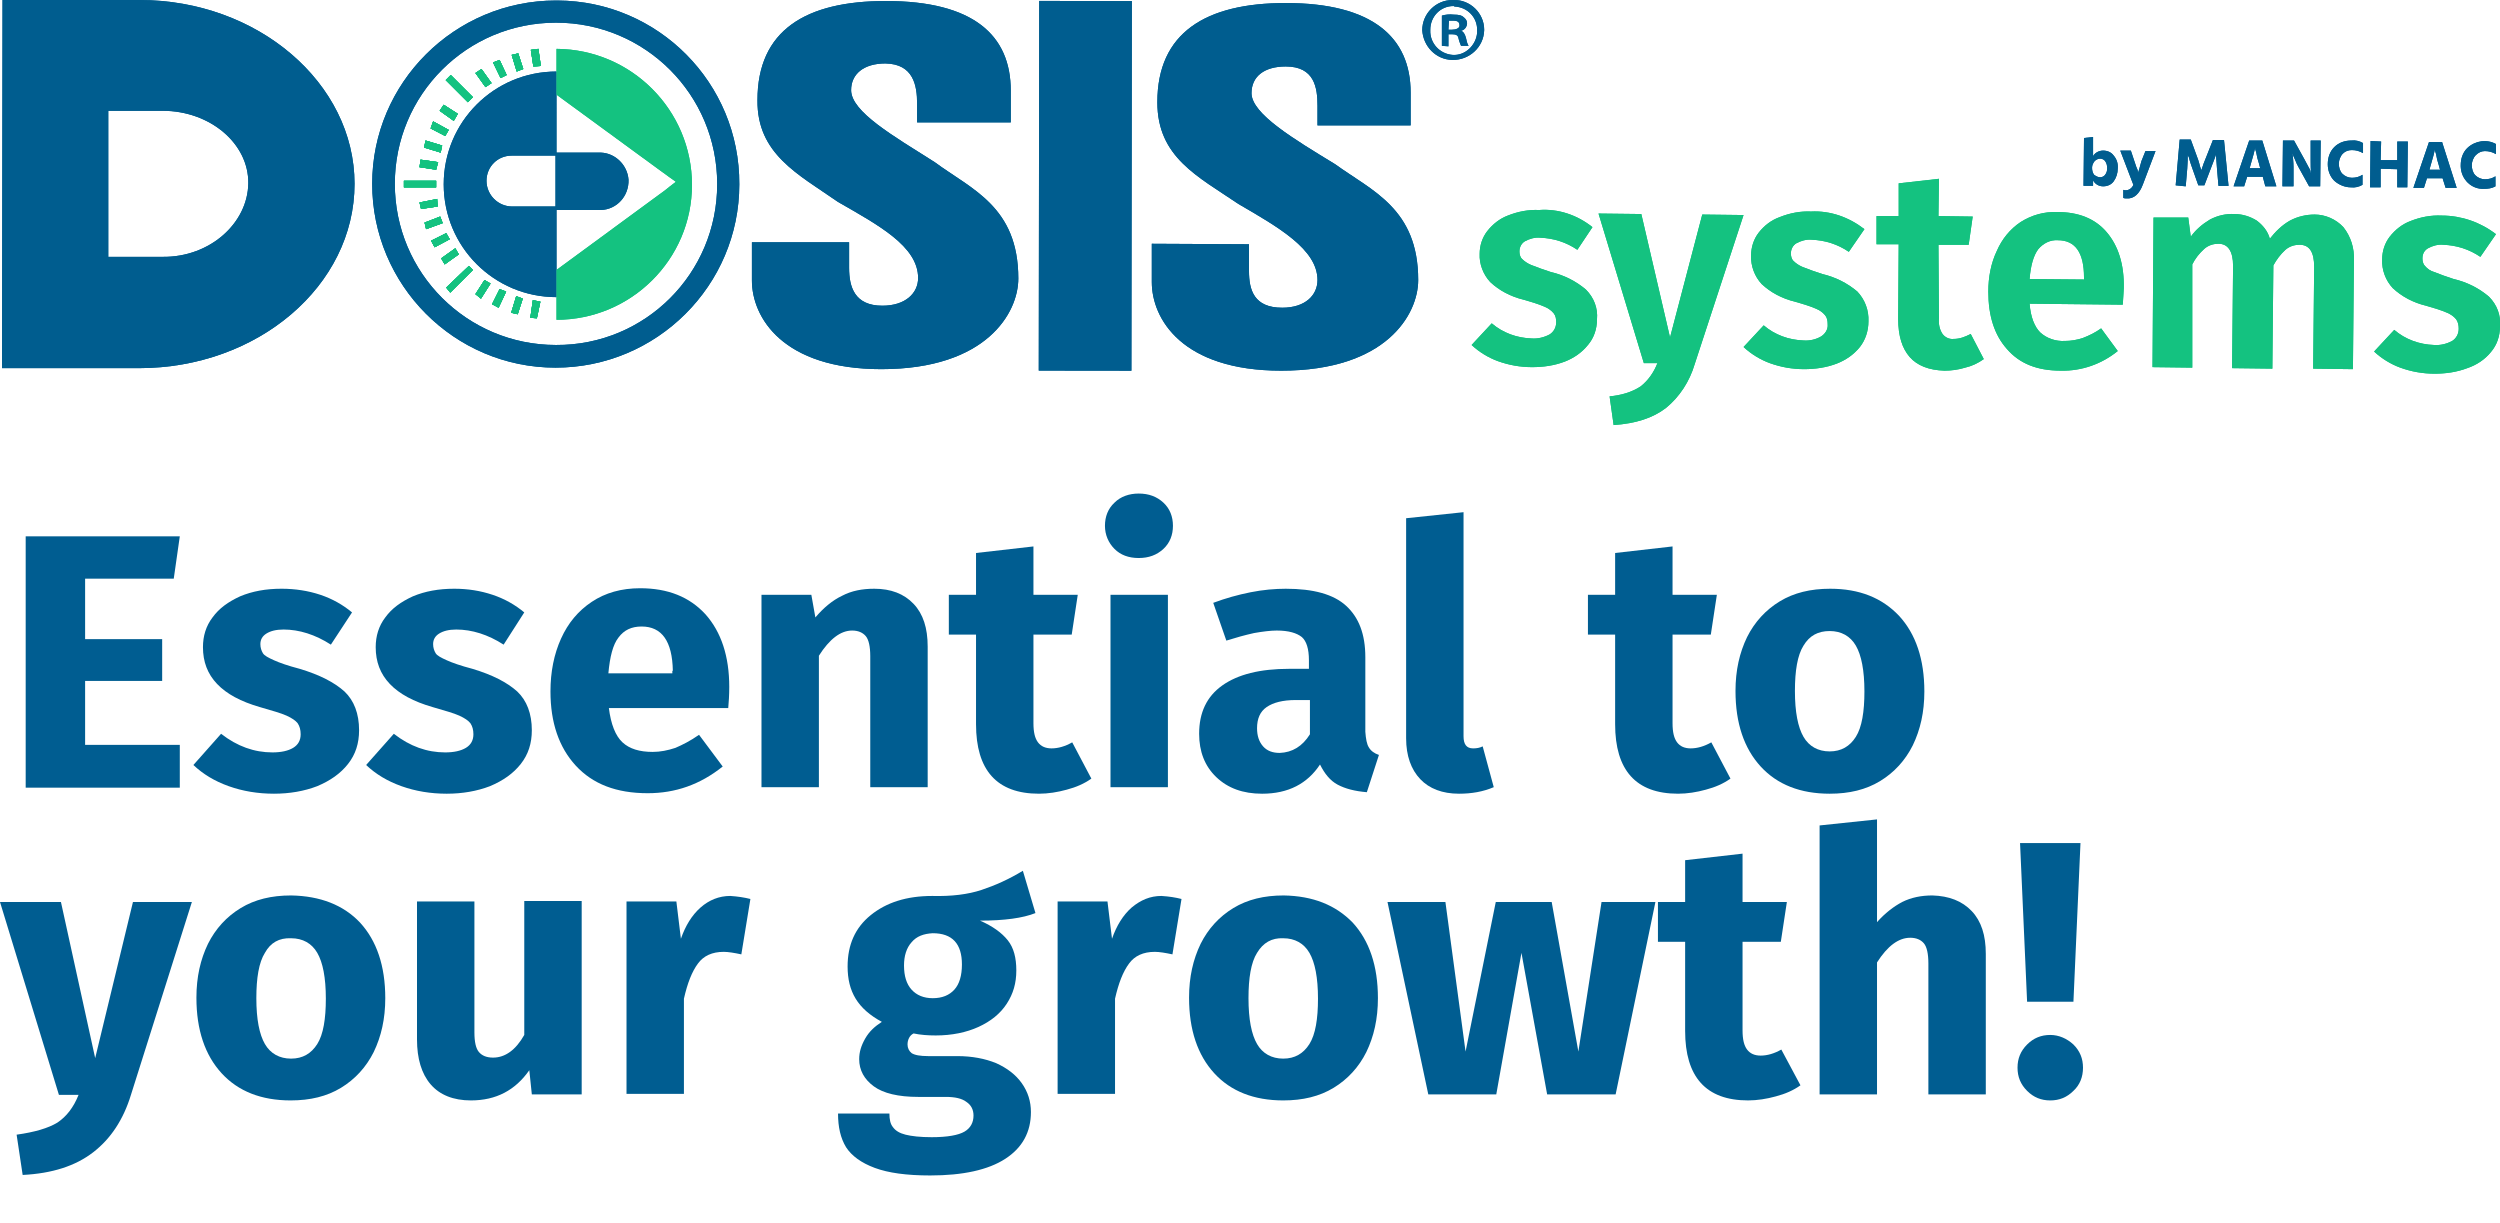 <?xml version="1.0" encoding="utf-8"?>
<!-- Generator: Adobe Illustrator 24.0.2, SVG Export Plug-In . SVG Version: 6.00 Build 0)  -->
<svg version="1.1" id="Layer_1" xmlns="http://www.w3.org/2000/svg" xmlns:xlink="http://www.w3.org/1999/xlink" x="0px" y="0px"
	 viewBox="0 0 496.4 242.8" style="enable-background:new 0 0 496.4 242.8;" xml:space="preserve">
<style type="text/css">
	.st0{fill-rule:evenodd;clip-rule:evenodd;fill:#005D8F;}
	.st1{fill:#005D8F;}
	.st2{fill:#14C280;}
	.st3{fill-rule:evenodd;clip-rule:evenodd;fill:#14C280;}
	.st4{enable-background:new    ;}
	.st5{fill:#005D91;}
</style>
<title>essential-icon</title>
<g id="Layer_2_1_">
	<g id="Layer_1-2">
		<path class="st0" d="M288.6,0c3.3-0.1,6.1,2.6,6.1,5.9c0,0,0,0.1,0,0.1c-0.1,3.4-3,6-6.4,5.9c-3.2-0.1-5.7-2.7-5.9-5.9
			c0-3.3,2.7-6,6-6C288.5,0,288.6,0,288.6,0 M288.6,1.2L288.6,1.2c-2.6,0-4.6,2.1-4.6,4.7c0,0,0,0.1,0,0.1c-0.1,2.6,1.9,4.7,4.4,4.9
			s4.7-1.9,4.9-4.4c0-0.1,0-0.3,0-0.4c0.1-2.6-1.9-4.7-4.5-4.8C288.7,1.2,288.7,1.2,288.6,1.2 M287.6,9.2V6.8h0.7
			c0.8,0,1.2,0.2,1.3,0.8c0.1,0.5,0.3,1,0.5,1.5h1.5c-0.3-0.5-0.4-1-0.5-1.5c-0.2-0.8-0.5-1.3-1-1.5c0.7-0.1,1.2-0.8,1.2-1.5
			c0-0.5-0.3-0.9-0.7-1.2c-0.3-0.3-0.8-0.5-2-0.5c-0.8-0.1-1.6,0-2.3,0.2v6L287.6,9.2z M287.6,5.9h0.7c0.8,0,1.5-0.3,1.5-0.8
			c0-0.7-0.3-1-1.3-1h-0.8L287.6,5.9z"/>
		<path class="st0" d="M168.6,48.1v5.1c0,3.8,1.1,7.5,6.6,7.5c4.6,0,7.1-2.5,7.1-5.5c0-6.3-7.9-10.5-15.9-15.1
			c-7.9-5.5-16.1-9.5-16-20.2c0-13.9,9.6-19.7,25.5-19.7c17.4,0,24.8,6.8,24.8,17.8v6.3h-18.6v-3.7c0-3.6-0.7-7.9-6.3-8
			c-4.3,0-6.8,2.1-6.8,5.3c0,4.3,8.4,9.1,16.6,14.3c7.3,5.4,16.6,8.8,16.6,23.1c0,6.8-6.3,18-27.2,18c-19.6,0-25.7-10.3-25.7-17.6
			v-7.6L168.6,48.1z"/>
		<path class="st0" d="M248,48.5v5.3c0,3.8,1,7.3,6.6,7.3c4.6,0,7-2.5,7-5.5c0-6.1-7.8-10.5-15.7-15.1c-8.1-5.5-16.1-9.3-16.1-20.2
			c0-13.8,9.6-19.7,25.5-19.7c17.2,0,24.8,6.8,24.8,17.8v6.5h-18.5V21c0-3.6-0.6-7.8-6.3-7.8c-4.3,0-6.8,2-6.8,5.3
			c0,4.1,8.4,9.1,16.6,14.1c7.3,5.3,16.5,8.8,16.5,23c0,6.8-6.3,18-27.2,18c-19.7,0-25.7-10.3-25.7-17.6v-7.6L248,48.5z"/>
		
			<rect x="178.8" y="27.8" transform="matrix(1.221725e-03 -1 1 1.221725e-03 178.235 252.353)" class="st1" width="73.4" height="18.4"/>
		<path class="st0" d="M27.7,0H0.5L0.4,73.1h27.2c23.5,0,42.8-16.3,42.8-36.6C70.4,16.5,51.2,0,27.7,0 M32.3,51H21.5V22h10.8
			c9.4,0,17.1,6.5,17,14.4S41.7,51.1,32.3,51"/>
		<path class="st0" d="M110.4,0.1c-20.1,0-36.5,16.3-36.5,36.4c0,20.1,16.3,36.5,36.4,36.5c20.1,0,36.5-16.3,36.5-36.4c0,0,0,0,0,0
			c0.1-20.1-16.1-36.4-36.1-36.5C110.5,0.1,110.5,0.1,110.4,0.1 M110.4,68.5c-17.7,0-32-14.3-32-32s14.3-32,32-32s32,14.3,32,32
			c0,0,0,0,0,0.1C142.4,54.3,128.1,68.6,110.4,68.5"/>
		<path class="st1" d="M119.3,30.3h-8.8V14.2c-12.4,0-22.4,10-22.4,22.4c0,12.4,10,22.4,22.4,22.4l0,0v-5.4V41.7h8.8
			c3.2-0.1,5.6-2.8,5.5-6C124.6,32.8,122.2,30.4,119.3,30.3 M110.4,30.9h-0.1V41h-8.6c-2.8,0-5.1-2.3-5.1-5.1c0-2.8,2.2-5,5-5
			c0,0,0.1,0,0.1,0L110.4,30.9L110.4,30.9z"/>
		<path class="st1" d="M415.6,27.2v3.8c0.4-0.7,1.2-1.1,2-1.1c0.8,0,1.6,0.3,2.1,1c0.6,0.7,0.9,1.6,0.8,2.6c0,0.9-0.3,1.8-0.8,2.5
			c-0.5,0.7-1.3,1-2.1,1c-0.8,0-1.6-0.4-2-1.2v1.1h-1.9l0.1-9.5L415.6,27.2z M417,35.2c0.4,0,0.8-0.2,1-0.5c0.3-0.4,0.4-0.8,0.4-1.3
			c0-0.5-0.1-1-0.4-1.4c-0.2-0.3-0.6-0.5-1-0.5c-0.4,0-0.8,0.2-1.1,0.5c-0.3,0.4-0.5,0.8-0.5,1.3c0,0.5,0.1,1,0.4,1.4
			C416.2,35,416.6,35.2,417,35.2"/>
		<path class="st1" d="M423.6,36.7l-2.6-6.8h2.1l0.7,2.1c0.2,0.5,0.3,1,0.5,1.4s0.2,0.7,0.2,0.8v0.2c0.1-0.3,0.4-1.2,0.7-2.4L426,30
			h2l-2.5,6.6c-0.7,1.9-1.8,2.9-3.2,2.8c-0.2,0-0.5,0-0.7-0.1v-1.6C422.4,38,423.3,37.5,423.6,36.7"/>
		<path class="st1" d="M432,36.8l0.8-9.1h2.2l1.2,3.3c0.2,0.5,0.4,1.1,0.5,1.5s0.2,0.8,0.3,1l0.1,0.3c0.3-0.9,0.6-1.8,1-2.7l1.3-3.3
			h2.2l0.9,9.1h-2l-0.3-3.5l-0.2-2.7c-0.2,0.7-0.6,1.6-1,2.7l-1.3,3.4h-1.2l-1.2-3.4c-0.2-0.6-0.4-1.1-0.5-1.5s-0.2-0.8-0.3-0.9
			l-0.1-0.2c0,0.6,0,1.5-0.1,2.7l-0.3,3.5L432,36.8z"/>
		<path class="st1" d="M449.8,37l-0.5-1.9h-3.1l-0.6,1.9h-2.1l3.1-9.1h2.6L452,37H449.8z M446.7,33.4h2.1l-0.1-0.3
			c-0.2-0.9-0.5-1.6-0.6-2.3s-0.3-1-0.3-1.2v-0.3c-0.1,0.5-0.4,1.7-1,3.7L446.7,33.4z"/>
		<path class="st1" d="M453.2,37l0.1-9.1h2.2l2.1,3.8c0.3,0.5,0.5,1,0.8,1.5s0.4,0.8,0.4,1l0.1,0.3c-0.1-0.9-0.1-1.8-0.1-2.8v-3.8h2
			l-0.1,9.1h-2.2l-2.1-3.8c-0.3-0.5-0.5-1-0.7-1.5c-0.2-0.5-0.4-0.8-0.4-1l-0.1-0.3c0.1,0.9,0.2,1.9,0.2,2.8V37L453.2,37z"/>
		<path class="st1" d="M469.2,28.4v2c-0.7-0.4-1.4-0.6-2.2-0.6c-0.7,0-1.3,0.2-1.8,0.7c-0.5,0.5-0.8,1.3-0.8,2c0,0.7,0.2,1.5,0.7,2
			c0.5,0.5,1.2,0.8,1.9,0.8c0.8,0,1.5-0.2,2.1-0.6v2c-0.7,0.4-1.5,0.6-2.3,0.5c-1.2,0-2.4-0.5-3.3-1.3c-0.9-0.9-1.3-2.1-1.3-3.3
			c0-1.3,0.4-2.5,1.3-3.4c0.9-0.9,2.1-1.3,3.4-1.3C467.7,27.8,468.5,28,469.2,28.4"/>
		<polygon class="st1" points="476,28.1 478.1,28.1 478,37.2 476,37.2 476,33.6 472.7,33.5 472.7,37.2 470.6,37.2 470.7,28 
			472.8,28.1 472.7,31.8 476,31.8 		"/>
		<path class="st1" d="M485.6,37.3l-0.6-1.9h-3.1l-0.6,1.9h-2.1l3.1-9.1h2.6l2.9,9.1L485.6,37.3z M482.4,33.7h2.1l-0.1-0.3
			c-0.2-0.9-0.5-1.6-0.6-2.3s-0.3-1-0.3-1.2l0-0.3c-0.1,0.5-0.4,1.7-1,3.7L482.4,33.7z"/>
		<path class="st1" d="M495.6,28.6v2c-0.7-0.4-1.4-0.6-2.2-0.6c-0.7,0-1.3,0.3-1.8,0.8c-0.5,0.5-0.8,1.3-0.8,2c0,0.7,0.2,1.5,0.7,2
			c0.5,0.5,1.2,0.8,1.9,0.8c0.8,0,1.5-0.2,2.1-0.6v2c-0.7,0.4-1.5,0.5-2.3,0.5c-2.5,0.1-4.5-1.9-4.6-4.4c0-0.1,0-0.2,0-0.3
			c0-1.3,0.4-2.5,1.3-3.4C491.5,27.9,493.8,27.6,495.6,28.6"/>
		<path class="st2" d="M316.2,45.1l-3,4.5c-2.2-1.5-4.7-2.3-7.4-2.4c-1-0.1-2.1,0.2-3,0.7c-0.7,0.4-1.1,1.2-1.1,2
			c0,0.5,0.1,1.1,0.5,1.5c0.5,0.5,1.1,0.9,1.8,1.2c1.3,0.5,2.6,1,3.9,1.4c2.6,0.6,5,1.8,7,3.5c1.6,1.6,2.4,3.7,2.2,5.9
			c0,1.9-0.6,3.7-1.8,5.1c-1.2,1.5-2.8,2.6-4.6,3.3c-2.1,0.8-4.3,1.1-6.5,1.1c-2.3,0-4.6-0.4-6.8-1.2c-1.9-0.7-3.7-1.8-5.2-3.2
			l4-4.3c2.2,1.9,5,2.9,7.9,3c1.2,0.1,2.5-0.2,3.6-0.8c0.8-0.5,1.3-1.4,1.3-2.4c0-0.7-0.1-1.3-0.5-1.8c-0.5-0.6-1.1-1-1.8-1.3
			c-1.4-0.6-2.8-1-4.2-1.4c-2.5-0.6-4.8-1.8-6.6-3.5c-1.4-1.5-2.2-3.6-2.1-5.6c0-1.6,0.5-3.2,1.5-4.5c1.1-1.4,2.5-2.5,4.1-3.1
			c2-0.8,4.1-1.2,6.2-1.1C309.4,41.4,313.2,42.7,316.2,45.1"/>
		<path class="st2" d="M336.5,72.3c-1,3.4-3,6.5-5.7,8.7c-2.6,2-6,3.1-10.4,3.4l-0.8-5.7c2.2-0.2,4.4-0.8,6.2-2
			c1.5-1.2,2.6-2.8,3.3-4.6h-2.7l-9-29.7l8.5,0.1l5.7,24.5l6.4-24.4l8.2,0.1L336.5,72.3z"/>
		<path class="st2" d="M370.2,45.5l-3.1,4.5c-2.2-1.5-4.7-2.3-7.4-2.4c-1-0.1-2.1,0.2-3,0.7c-0.7,0.4-1.1,1.2-1.1,2
			c0,0.5,0.1,1.1,0.5,1.5c0.5,0.5,1.1,0.9,1.8,1.2c1.3,0.5,2.6,1,3.9,1.4c2.6,0.6,5,1.8,7,3.5c1.5,1.6,2.3,3.7,2.2,5.9
			c0,1.9-0.6,3.7-1.7,5.1c-1.2,1.5-2.8,2.6-4.6,3.3c-2.1,0.8-4.3,1.1-6.5,1.1c-2.3,0-4.6-0.4-6.8-1.2c-1.9-0.7-3.7-1.8-5.2-3.2
			l4-4.3c2.2,1.9,5,2.9,7.9,3c1.2,0.1,2.5-0.2,3.5-0.8c0.8-0.5,1.4-1.4,1.3-2.4c0-0.7-0.1-1.3-0.5-1.8c-0.5-0.6-1.1-1-1.8-1.3
			c-1.4-0.6-2.8-1-4.2-1.4c-2.5-0.6-4.8-1.8-6.6-3.5c-1.4-1.5-2.2-3.6-2.1-5.7c0-1.6,0.5-3.2,1.5-4.5c1.1-1.4,2.5-2.5,4.2-3.1
			c2-0.8,4.1-1.2,6.2-1.1C363.4,41.8,367.1,43.1,370.2,45.5"/>
		<path class="st2" d="M393.9,71.3c-1.1,0.8-2.4,1.4-3.7,1.7c-1.3,0.4-2.7,0.6-4.1,0.6c-3.1-0.1-5.4-1-6.9-2.7
			c-1.5-1.7-2.3-4.2-2.3-7.6l0.1-14.8h-4.4l0-5.6h4.4l0-6.5l8-0.9l-0.1,7.4l6.8,0.1l-0.8,5.6l-6,0L385,63.2
			c-0.1,1.1,0.1,2.2,0.7,3.1c0.5,0.7,1.4,1.1,2.2,1c1.2,0,2.3-0.4,3.4-1L393.9,71.3z"/>
		<path class="st2" d="M421.5,60.5L403,60.3c0.2,2.7,1,4.6,2.1,5.7c1.3,1.2,3.1,1.8,4.9,1.7c1.2,0,2.4-0.2,3.6-0.6
			c1.3-0.5,2.5-1.1,3.6-1.9l3.3,4.5c-3.2,2.6-7.2,4-11.3,3.9c-4.7,0-8.2-1.4-10.7-4.3c-2.5-2.8-3.7-6.6-3.7-11.4
			c0-2.8,0.5-5.6,1.7-8.1c1-2.3,2.6-4.3,4.7-5.7c2.2-1.4,4.7-2.1,7.3-2c4.2,0,7.5,1.3,9.8,4c2.3,2.7,3.5,6.4,3.4,11.1
			C421.7,57.7,421.6,58.7,421.5,60.5 M413.8,55.1c0-4.9-1.7-7.4-5.2-7.4c-1.5-0.1-2.9,0.6-3.9,1.8c-0.9,1.2-1.5,3.2-1.7,5.9
			l10.8,0.1L413.8,55.1z"/>
		<path class="st2" d="M465.3,45.1c1.5,1.9,2.2,4.2,2.1,6.6l-0.2,21.6l-7.9-0.1l0.2-20.2c0-2.9-0.9-4.4-2.9-4.4c-1,0-2,0.3-2.8,1
			c-1,0.9-1.8,2-2.4,3.1l-0.2,20.5l-8-0.1l0.2-20.3c0-2.9-1-4.4-2.9-4.4c-1,0-2,0.3-2.8,1c-1,0.9-1.8,1.9-2.4,3.1L435.3,73l-7.9-0.1
			l0.2-29.7l6.9,0L435,47c1-1.4,2.3-2.5,3.8-3.4c1.5-0.8,3.2-1.2,4.9-1.1c1.6,0,3.1,0.5,4.4,1.3c1.2,0.9,2.2,2.1,2.6,3.6
			c1.1-1.4,2.4-2.7,4-3.6c1.5-0.8,3.2-1.2,4.9-1.2C461.7,42.6,463.8,43.5,465.3,45.1"/>
		<path class="st2" d="M495.6,46.5l-3.1,4.5c-2.2-1.5-4.7-2.3-7.4-2.4c-1-0.1-2.1,0.2-3,0.7c-0.7,0.4-1.1,1.1-1.1,2
			c0,0.5,0.1,1.1,0.5,1.5c0.5,0.6,1.1,1,1.8,1.2c1.3,0.5,2.6,1,3.9,1.4c2.6,0.6,5,1.8,7,3.5c1.6,1.6,2.4,3.7,2.2,5.9
			c0,1.9-0.6,3.7-1.8,5.1c-1.2,1.5-2.9,2.6-4.7,3.2c-2.1,0.8-4.3,1.1-6.5,1.1c-2.3,0-4.6-0.4-6.8-1.2c-1.9-0.7-3.7-1.8-5.2-3.2
			l4-4.3c2.2,1.9,5,2.9,7.9,3c1.2,0.1,2.5-0.2,3.6-0.8c0.8-0.5,1.3-1.4,1.3-2.4c0-0.7-0.1-1.3-0.5-1.9c-0.5-0.6-1.1-1-1.8-1.3
			c-1.4-0.6-2.8-1-4.2-1.4c-2.5-0.6-4.8-1.8-6.6-3.5c-1.4-1.5-2.2-3.6-2.1-5.7c0-1.6,0.5-3.2,1.5-4.5c1.1-1.4,2.5-2.5,4.1-3.1
			c2-0.8,4.1-1.2,6.2-1.1C488.7,42.8,492.5,44.1,495.6,46.5"/>
		<path class="st2" d="M110.5,9.7v9.1l20.1,14.7l1.1,0.8l1.1,0.8l1.4,1l-1.3,1l-1,0.8l0,0l-1.1,0.8l-20.3,14.9v9.9
			c14.8,0,26.9-12,26.9-26.8S125.4,9.8,110.5,9.7"/>
		<polygon class="st3" points="86.6,37.2 80.2,37.2 80.2,35.9 86.6,35.9 		"/>
		<polygon class="st3" points="86.6,33.7 83.3,33.2 83.5,31.7 87,32.2 		"/>
		<polygon class="st3" points="86.9,41 83.6,41.5 83.3,40.2 86.8,39.5 		"/>
		<polygon class="st3" points="87.5,30.3 84.2,29.3 84.5,27.9 87.8,28.9 		"/>
		<polygon class="st3" points="87.9,44.3 84.6,45.5 84.3,44.2 87.4,43 		"/>
		<polygon class="st3" points="88.4,27 85.5,25.5 86,24.1 89.1,25.8 		"/>
		<polygon class="st3" points="89.3,47.5 86.3,49.1 85.6,47.8 88.6,46.3 		"/>
		<polygon class="st3" points="90.1,24 87.3,22 88.1,20.8 90.9,22.6 		"/>
		<polygon class="st3" points="91.1,50.5 88.3,52.5 87.6,51.3 90.4,49.3 		"/>
		<polygon class="st3" points="92.9,20.3 88.5,15.9 89.5,14.9 93.9,19.3 		"/>
		<polygon class="st3" points="93.1,52.8 93.9,53.6 89.4,58.1 88.6,57.1 		"/>
		<polygon class="st3" points="96.4,17.3 94.4,14.5 95.6,13.7 97.6,16.5 		"/>
		<polygon class="st3" points="96.2,55.6 97.4,56.3 95.5,59.3 94.4,58.4 		"/>
		<polygon class="st3" points="99.4,15.5 97.9,12.4 99.2,11.9 100.6,14.9 		"/>
		<polygon class="st3" points="99.2,57.4 100.5,57.9 99,61.1 97.7,60.4 		"/>
		<polygon class="st3" points="102.6,14.2 101.6,10.9 102.9,10.6 103.9,13.7 		"/>
		<polygon class="st3" points="102.5,58.8 103.8,59.3 102.8,62.4 101.5,62.1 		"/>
		<polygon class="st3" points="105.9,13.2 105.4,9.9 106.9,9.7 107.4,13.1 		"/>
		<polygon class="st3" points="105.8,59.6 107.3,59.9 106.6,63.2 105.3,63.1 		"/>
		<polygon class="st3" points="86.6,37.2 80.2,37.2 80.2,35.9 86.6,35.9 		"/>
		<polygon class="st3" points="86.6,33.7 83.3,33.2 83.5,31.7 87,32.2 		"/>
		<polygon class="st3" points="86.9,41 83.6,41.5 83.3,40.2 86.8,39.5 		"/>
		<polygon class="st3" points="87.5,30.3 84.2,29.3 84.5,27.9 87.8,28.9 		"/>
		<polygon class="st3" points="87.9,44.3 84.6,45.5 84.3,44.2 87.4,43 		"/>
		<polygon class="st3" points="88.4,27 85.5,25.5 86,24.1 89.1,25.8 		"/>
		<polygon class="st3" points="89.3,47.5 86.3,49.1 85.6,47.8 88.6,46.3 		"/>
		<polygon class="st3" points="90.1,24 87.3,22 88.1,20.8 90.9,22.6 		"/>
		<polygon class="st3" points="91.1,50.5 88.3,52.5 87.6,51.3 90.4,49.3 		"/>
		<polygon class="st3" points="92.9,20.3 88.5,15.9 89.5,14.9 93.9,19.3 		"/>
		<polygon class="st3" points="93.1,52.8 93.9,53.6 89.4,58.1 88.6,57.1 		"/>
		<polygon class="st3" points="96.4,17.3 94.4,14.5 95.6,13.7 97.6,16.5 		"/>
		<polygon class="st3" points="96.2,55.6 97.4,56.3 95.5,59.3 94.4,58.4 		"/>
		<polygon class="st3" points="99.4,15.5 97.9,12.4 99.2,11.9 100.6,14.9 		"/>
		<polygon class="st3" points="99.2,57.4 100.5,57.9 99,61.1 97.7,60.4 		"/>
		<polygon class="st3" points="102.6,14.2 101.6,10.9 102.9,10.6 103.9,13.7 		"/>
		<polygon class="st3" points="102.5,58.8 103.8,59.3 102.8,62.4 101.5,62.1 		"/>
		<polygon class="st3" points="105.9,13.2 105.4,9.9 106.9,9.7 107.4,13.1 		"/>
		<polygon class="st3" points="105.8,59.6 107.3,59.9 106.6,63.2 105.3,63.1 		"/>
		<polygon class="st3" points="86.6,37.2 80.2,37.2 80.2,35.9 86.6,35.9 		"/>
		<polygon class="st3" points="93.9,19.3 92.9,20.3 88.5,15.9 89.5,14.9 		"/>
		<polygon class="st3" points="93.9,53.6 89.4,58.1 88.6,57.1 93.1,52.8 		"/>
		<polygon class="st3" points="87,32.2 86.6,33.7 83.3,33.2 83.5,31.7 		"/>
		<polygon class="st3" points="87.8,28.9 87.5,30.3 84.2,29.3 84.5,27.9 		"/>
		<polygon class="st3" points="89.1,25.8 88.4,27 85.5,25.5 86,24.1 		"/>
		<polygon class="st3" points="90.9,22.6 90.1,24 87.3,22 88.1,20.8 		"/>
		<polygon class="st3" points="97.6,16.5 96.4,17.3 94.4,14.5 95.6,13.7 		"/>
		<polygon class="st3" points="100.6,14.9 99.4,15.5 97.9,12.4 99.2,11.9 		"/>
		<polygon class="st3" points="103.9,13.7 102.6,14.2 101.6,10.9 102.9,10.6 		"/>
		<polygon class="st3" points="107.4,13.1 105.9,13.2 105.4,9.9 106.9,9.7 		"/>
		<polygon class="st3" points="91.1,50.5 88.3,52.5 87.6,51.3 90.4,49.3 		"/>
		<polygon class="st3" points="89.3,47.5 86.3,49.1 85.6,47.8 88.6,46.3 		"/>
		<polygon class="st3" points="87.9,44.3 84.6,45.5 84.3,44.2 87.4,43 		"/>
		<polygon class="st3" points="86.9,41 83.6,41.5 83.3,40.2 86.8,39.5 		"/>
		<polygon class="st3" points="107.3,59.9 106.6,63.2 105.3,63.1 105.8,59.6 		"/>
		<polygon class="st3" points="103.8,59.3 102.8,62.4 101.5,62.1 102.5,58.8 		"/>
		<polygon class="st3" points="100.5,57.9 99,61.1 97.7,60.4 99.2,57.4 		"/>
		<polygon class="st3" points="97.4,56.3 95.5,59.3 94.4,58.4 96.2,55.6 		"/>
		<path class="st0" d="M288.6,0c3.3-0.1,6.1,2.6,6.1,5.9c0,0,0,0.1,0,0.1c-0.1,3.4-3,6-6.4,5.9c-3.2-0.1-5.7-2.7-5.9-5.9
			c0-3.3,2.7-6,6-6C288.5,0,288.6,0,288.6,0 M288.6,1.2L288.6,1.2c-2.6,0-4.6,2.1-4.6,4.7c0,0,0,0.1,0,0.1c-0.1,2.6,1.9,4.7,4.4,4.9
			s4.7-1.9,4.9-4.4c0-0.1,0-0.3,0-0.4c0.1-2.6-1.9-4.7-4.5-4.8C288.7,1.2,288.7,1.2,288.6,1.2 M287.6,9.2V6.8h0.7
			c0.8,0,1.2,0.2,1.3,0.8c0.1,0.5,0.3,1,0.5,1.5h1.5c-0.3-0.5-0.4-1-0.5-1.5c-0.2-0.8-0.5-1.3-1-1.5c0.7-0.1,1.2-0.8,1.2-1.5
			c0-0.5-0.3-0.9-0.7-1.2c-0.3-0.3-0.8-0.5-2-0.5c-0.8-0.1-1.6,0-2.3,0.2v6L287.6,9.2z M287.6,5.9h0.7c0.8,0,1.5-0.3,1.5-0.8
			c0-0.7-0.3-1-1.3-1h-0.8L287.6,5.9z"/>
		<path class="st0" d="M168.6,48.1v5.1c0,3.8,1.1,7.5,6.6,7.5c4.6,0,7.1-2.5,7.1-5.5c0-6.3-7.9-10.5-15.9-15.1
			c-7.9-5.5-16.1-9.5-16-20.2c0-13.9,9.6-19.7,25.5-19.7c17.4,0,24.8,6.8,24.8,17.8v6.3h-18.6v-3.7c0-3.6-0.7-7.9-6.3-8
			c-4.3,0-6.8,2.1-6.8,5.3c0,4.3,8.4,9.1,16.6,14.3c7.3,5.4,16.6,8.8,16.6,23.1c0,6.8-6.3,18-27.2,18c-19.6,0-25.7-10.3-25.7-17.6
			v-7.6L168.6,48.1z"/>
		<path class="st0" d="M248,48.5v5.3c0,3.8,1,7.3,6.6,7.3c4.6,0,7-2.5,7-5.5c0-6.1-7.8-10.5-15.7-15.1c-8.1-5.5-16.1-9.3-16.1-20.2
			c0-13.8,9.6-19.7,25.5-19.7c17.2,0,24.8,6.8,24.8,17.8v6.5h-18.5V21c0-3.6-0.6-7.8-6.3-7.8c-4.3,0-6.8,2-6.8,5.3
			c0,4.1,8.4,9.1,16.6,14.1c7.3,5.3,16.5,8.8,16.5,23c0,6.8-6.3,18-27.2,18c-19.7,0-25.7-10.3-25.7-17.6v-7.6L248,48.5z"/>
		
			<rect x="178.8" y="27.8" transform="matrix(1.221725e-03 -1 1 1.221725e-03 178.235 252.353)" class="st1" width="73.4" height="18.4"/>
		<path class="st0" d="M27.7,0H0.5L0.4,73.1h27.2c23.5,0,42.8-16.3,42.8-36.6C70.4,16.5,51.2,0,27.7,0 M32.3,51H21.5V22h10.8
			c9.4,0,17.1,6.5,17,14.4S41.7,51.1,32.3,51"/>
		<path class="st0" d="M110.4,0.1c-20.1,0-36.5,16.3-36.5,36.4c0,20.1,16.3,36.5,36.4,36.5c20.1,0,36.5-16.3,36.5-36.4c0,0,0,0,0,0
			c0.1-20.1-16.1-36.4-36.1-36.5C110.5,0.1,110.5,0.1,110.4,0.1 M110.4,68.5c-17.7,0-32-14.3-32-32s14.3-32,32-32s32,14.3,32,32
			c0,0,0,0,0,0.1C142.4,54.3,128.1,68.6,110.4,68.5"/>
		<path class="st1" d="M119.3,30.3h-8.8V14.2c-12.4,0-22.4,10-22.4,22.4c0,12.4,10,22.4,22.4,22.4l0,0v-5.4V41.7h8.8
			c3.2-0.1,5.6-2.8,5.5-6C124.6,32.8,122.2,30.4,119.3,30.3 M110.4,30.9h-0.1V41h-8.6c-2.8,0-5.1-2.3-5.1-5.1c0-2.8,2.2-5,5-5
			c0,0,0.1,0,0.1,0L110.4,30.9L110.4,30.9z"/>
		<path class="st1" d="M415.6,27.2v3.8c0.4-0.7,1.2-1.1,2-1.1c0.8,0,1.6,0.3,2.1,1c0.6,0.7,0.9,1.6,0.8,2.6c0,0.9-0.3,1.8-0.8,2.5
			c-0.5,0.7-1.3,1-2.1,1c-0.8,0-1.6-0.4-2-1.2v1.1h-1.9l0.1-9.5L415.6,27.2z M417,35.2c0.4,0,0.8-0.2,1-0.5c0.3-0.4,0.4-0.8,0.4-1.3
			c0-0.5-0.1-1-0.4-1.4c-0.2-0.3-0.6-0.5-1-0.5c-0.4,0-0.8,0.2-1.1,0.5c-0.3,0.4-0.5,0.8-0.5,1.3c0,0.5,0.1,1,0.4,1.4
			C416.2,35,416.6,35.2,417,35.2"/>
		<path class="st1" d="M423.6,36.7l-2.6-6.8h2.1l0.7,2.1c0.2,0.5,0.3,1,0.5,1.4s0.2,0.7,0.2,0.8v0.2c0.1-0.3,0.4-1.2,0.7-2.4L426,30
			h2l-2.5,6.6c-0.7,1.9-1.8,2.9-3.2,2.8c-0.2,0-0.5,0-0.7-0.1v-1.6C422.4,38,423.3,37.5,423.6,36.7"/>
		<path class="st1" d="M432,36.8l0.8-9.1h2.2l1.2,3.3c0.2,0.5,0.4,1.1,0.5,1.5s0.2,0.8,0.3,1l0.1,0.3c0.3-0.9,0.6-1.8,1-2.7l1.3-3.3
			h2.2l0.9,9.1h-2l-0.3-3.5l-0.2-2.7c-0.2,0.7-0.6,1.6-1,2.7l-1.3,3.4h-1.2l-1.2-3.4c-0.2-0.6-0.4-1.1-0.5-1.5s-0.2-0.8-0.3-0.9
			l-0.1-0.2c0,0.6,0,1.5-0.1,2.7l-0.3,3.5L432,36.8z"/>
		<path class="st1" d="M449.8,37l-0.5-1.9h-3.1l-0.6,1.9h-2.1l3.1-9.1h2.6L452,37H449.8z M446.7,33.4h2.1l-0.1-0.3
			c-0.2-0.9-0.5-1.6-0.6-2.3s-0.3-1-0.3-1.2v-0.3c-0.1,0.5-0.4,1.7-1,3.7L446.7,33.4z"/>
		<path class="st1" d="M453.2,37l0.1-9.1h2.2l2.1,3.8c0.3,0.5,0.5,1,0.8,1.5s0.4,0.8,0.4,1l0.1,0.3c-0.1-0.9-0.1-1.8-0.1-2.8v-3.8h2
			l-0.1,9.1h-2.2l-2.1-3.8c-0.3-0.5-0.5-1-0.7-1.5c-0.2-0.5-0.4-0.8-0.4-1l-0.1-0.3c0.1,0.9,0.2,1.9,0.2,2.8V37L453.2,37z"/>
		<path class="st1" d="M469.2,28.4v2c-0.7-0.4-1.4-0.6-2.2-0.6c-0.7,0-1.3,0.2-1.8,0.7c-0.5,0.5-0.8,1.3-0.8,2c0,0.7,0.2,1.5,0.7,2
			c0.5,0.5,1.2,0.8,1.9,0.8c0.8,0,1.5-0.2,2.1-0.6v2c-0.7,0.4-1.5,0.6-2.3,0.5c-1.2,0-2.4-0.5-3.3-1.3c-0.9-0.9-1.3-2.1-1.3-3.3
			c0-1.3,0.4-2.5,1.3-3.4c0.9-0.9,2.1-1.3,3.4-1.3C467.7,27.8,468.5,28,469.2,28.4"/>
		<polygon class="st1" points="476,28.1 478.1,28.1 478,37.2 476,37.2 476,33.6 472.7,33.5 472.7,37.2 470.6,37.2 470.7,28 
			472.8,28.1 472.7,31.8 476,31.8 		"/>
		<path class="st1" d="M485.6,37.3l-0.6-1.9h-3.1l-0.6,1.9h-2.1l3.1-9.1h2.6l2.9,9.1L485.6,37.3z M482.4,33.7h2.1l-0.1-0.3
			c-0.2-0.9-0.5-1.6-0.6-2.3s-0.3-1-0.3-1.2l0-0.3c-0.1,0.5-0.4,1.7-1,3.7L482.4,33.7z"/>
		<path class="st1" d="M495.6,28.6v2c-0.7-0.4-1.4-0.6-2.2-0.6c-0.7,0-1.3,0.3-1.8,0.8c-0.5,0.5-0.8,1.3-0.8,2c0,0.7,0.2,1.5,0.7,2
			c0.5,0.5,1.2,0.8,1.9,0.8c0.8,0,1.5-0.2,2.1-0.6v2c-0.7,0.4-1.5,0.5-2.3,0.5c-2.5,0.1-4.5-1.9-4.6-4.4c0-0.1,0-0.2,0-0.3
			c0-1.3,0.4-2.5,1.3-3.4C491.5,27.9,493.8,27.6,495.6,28.6"/>
		<path class="st2" d="M316.2,45.1l-3,4.5c-2.2-1.5-4.7-2.3-7.4-2.4c-1-0.1-2.1,0.2-3,0.7c-0.7,0.4-1.1,1.2-1.1,2
			c0,0.5,0.1,1.1,0.5,1.5c0.5,0.5,1.1,0.9,1.8,1.2c1.3,0.5,2.6,1,3.9,1.4c2.6,0.6,5,1.8,7,3.5c1.6,1.6,2.4,3.7,2.2,5.9
			c0,1.9-0.6,3.7-1.8,5.1c-1.2,1.5-2.8,2.6-4.6,3.3c-2.1,0.8-4.3,1.1-6.5,1.1c-2.3,0-4.6-0.4-6.8-1.2c-1.9-0.7-3.7-1.8-5.2-3.2
			l4-4.3c2.2,1.9,5,2.9,7.9,3c1.2,0.1,2.5-0.2,3.6-0.8c0.8-0.5,1.3-1.4,1.3-2.4c0-0.7-0.1-1.3-0.5-1.8c-0.5-0.6-1.1-1-1.8-1.3
			c-1.4-0.6-2.8-1-4.2-1.4c-2.5-0.6-4.8-1.8-6.6-3.5c-1.4-1.5-2.2-3.6-2.1-5.6c0-1.6,0.5-3.2,1.5-4.5c1.1-1.4,2.5-2.5,4.1-3.1
			c2-0.8,4.1-1.2,6.2-1.1C309.4,41.4,313.2,42.7,316.2,45.1"/>
		<path class="st2" d="M336.5,72.3c-1,3.4-3,6.5-5.7,8.7c-2.6,2-6,3.1-10.4,3.4l-0.8-5.7c2.2-0.2,4.4-0.8,6.2-2
			c1.5-1.2,2.6-2.8,3.3-4.6h-2.7l-9-29.7l8.5,0.1l5.7,24.5l6.4-24.4l8.2,0.1L336.5,72.3z"/>
		<path class="st2" d="M370.2,45.5l-3.1,4.5c-2.2-1.5-4.7-2.3-7.4-2.4c-1-0.1-2.1,0.2-3,0.7c-0.7,0.4-1.1,1.2-1.1,2
			c0,0.5,0.1,1.1,0.5,1.5c0.5,0.5,1.1,0.9,1.8,1.2c1.3,0.5,2.6,1,3.9,1.4c2.6,0.6,5,1.8,7,3.5c1.5,1.6,2.3,3.7,2.2,5.9
			c0,1.9-0.6,3.7-1.7,5.1c-1.2,1.5-2.8,2.6-4.6,3.3c-2.1,0.8-4.3,1.1-6.5,1.1c-2.3,0-4.6-0.4-6.8-1.2c-1.9-0.7-3.7-1.8-5.2-3.2
			l4-4.3c2.2,1.9,5,2.9,7.9,3c1.2,0.1,2.5-0.2,3.5-0.8c0.8-0.5,1.4-1.4,1.3-2.4c0-0.7-0.1-1.3-0.5-1.8c-0.5-0.6-1.1-1-1.8-1.3
			c-1.4-0.6-2.8-1-4.2-1.4c-2.5-0.6-4.8-1.8-6.6-3.5c-1.4-1.5-2.2-3.6-2.1-5.7c0-1.6,0.5-3.2,1.5-4.5c1.1-1.4,2.5-2.5,4.2-3.1
			c2-0.8,4.1-1.2,6.2-1.1C363.4,41.8,367.1,43.1,370.2,45.5"/>
		<path class="st2" d="M393.9,71.3c-1.1,0.8-2.4,1.4-3.7,1.7c-1.3,0.4-2.7,0.6-4.1,0.6c-3.1-0.1-5.4-1-6.9-2.7
			c-1.5-1.7-2.3-4.2-2.3-7.6l0.1-14.8h-4.4l0-5.6h4.4l0-6.5l8-0.9l-0.1,7.4l6.8,0.1l-0.8,5.6l-6,0L385,63.2
			c-0.1,1.1,0.1,2.2,0.7,3.1c0.5,0.7,1.4,1.1,2.2,1c1.2,0,2.3-0.4,3.4-1L393.9,71.3z"/>
		<path class="st2" d="M421.5,60.5L403,60.3c0.2,2.7,1,4.6,2.1,5.7c1.3,1.2,3.1,1.8,4.9,1.7c1.2,0,2.4-0.2,3.6-0.6
			c1.3-0.5,2.5-1.1,3.6-1.9l3.3,4.5c-3.2,2.6-7.2,4-11.3,3.9c-4.7,0-8.2-1.4-10.7-4.3c-2.5-2.8-3.7-6.6-3.7-11.4
			c0-2.8,0.5-5.6,1.7-8.1c1-2.3,2.6-4.3,4.7-5.7c2.2-1.4,4.7-2.1,7.3-2c4.2,0,7.5,1.3,9.8,4c2.3,2.7,3.5,6.4,3.4,11.1
			C421.7,57.7,421.6,58.7,421.5,60.5 M413.8,55.1c0-4.9-1.7-7.4-5.2-7.4c-1.5-0.1-2.9,0.6-3.9,1.8c-0.9,1.2-1.5,3.2-1.7,5.9
			l10.8,0.1L413.8,55.1z"/>
		<path class="st2" d="M465.3,45.1c1.5,1.9,2.2,4.2,2.1,6.6l-0.2,21.6l-7.9-0.1l0.2-20.2c0-2.9-0.9-4.4-2.9-4.4c-1,0-2,0.3-2.8,1
			c-1,0.9-1.8,2-2.4,3.1l-0.2,20.5l-8-0.1l0.2-20.3c0-2.9-1-4.4-2.9-4.4c-1,0-2,0.3-2.8,1c-1,0.9-1.8,1.9-2.4,3.1L435.3,73l-7.9-0.1
			l0.2-29.7l6.9,0L435,47c1-1.4,2.3-2.5,3.8-3.4c1.5-0.8,3.2-1.2,4.9-1.1c1.6,0,3.1,0.5,4.4,1.3c1.2,0.9,2.2,2.1,2.6,3.6
			c1.1-1.4,2.4-2.7,4-3.6c1.5-0.8,3.2-1.2,4.9-1.2C461.7,42.6,463.8,43.5,465.3,45.1"/>
		<path class="st2" d="M495.6,46.5l-3.1,4.5c-2.2-1.5-4.7-2.3-7.4-2.4c-1-0.1-2.1,0.2-3,0.7c-0.7,0.4-1.1,1.1-1.1,2
			c0,0.5,0.1,1.1,0.5,1.5c0.5,0.6,1.1,1,1.8,1.2c1.3,0.5,2.6,1,3.9,1.4c2.6,0.6,5,1.8,7,3.5c1.6,1.6,2.4,3.7,2.2,5.9
			c0,1.9-0.6,3.7-1.8,5.1c-1.2,1.5-2.9,2.6-4.7,3.2c-2.1,0.8-4.3,1.1-6.5,1.1c-2.3,0-4.6-0.4-6.8-1.2c-1.9-0.7-3.7-1.8-5.2-3.2
			l4-4.3c2.2,1.9,5,2.9,7.9,3c1.2,0.1,2.5-0.2,3.6-0.8c0.8-0.5,1.3-1.4,1.3-2.4c0-0.7-0.1-1.3-0.5-1.9c-0.5-0.6-1.1-1-1.8-1.3
			c-1.4-0.6-2.8-1-4.2-1.4c-2.5-0.6-4.8-1.8-6.6-3.5c-1.4-1.5-2.2-3.6-2.1-5.7c0-1.6,0.5-3.2,1.5-4.5c1.1-1.4,2.5-2.5,4.1-3.1
			c2-0.8,4.1-1.2,6.2-1.1C488.7,42.8,492.5,44.1,495.6,46.5"/>
		<path class="st2" d="M110.5,9.7v9.1l20.1,14.7l1.1,0.8l1.1,0.8l1.4,1l-1.3,1l-1,0.8l0,0l-1.1,0.8l-20.3,14.9v9.9
			c14.8,0,26.9-12,26.9-26.8S125.4,9.8,110.5,9.7"/>
		<polygon class="st3" points="86.6,37.2 80.2,37.2 80.2,35.9 86.6,35.9 		"/>
		<polygon class="st3" points="86.6,33.7 83.3,33.2 83.5,31.7 87,32.2 		"/>
		<polygon class="st3" points="86.9,41 83.6,41.5 83.3,40.2 86.8,39.5 		"/>
		<polygon class="st3" points="87.5,30.3 84.2,29.3 84.5,27.9 87.8,28.9 		"/>
		<polygon class="st3" points="87.9,44.3 84.6,45.5 84.3,44.2 87.4,43 		"/>
		<polygon class="st3" points="88.4,27 85.5,25.5 86,24.1 89.1,25.8 		"/>
		<polygon class="st3" points="89.3,47.5 86.3,49.1 85.6,47.8 88.6,46.3 		"/>
		<polygon class="st3" points="90.1,24 87.3,22 88.1,20.8 90.9,22.6 		"/>
		<polygon class="st3" points="91.1,50.5 88.3,52.5 87.6,51.3 90.4,49.3 		"/>
		<polygon class="st3" points="92.9,20.3 88.5,15.9 89.5,14.9 93.9,19.3 		"/>
		<polygon class="st3" points="93.1,52.8 93.9,53.6 89.4,58.1 88.6,57.1 		"/>
		<polygon class="st3" points="96.4,17.3 94.4,14.5 95.6,13.7 97.6,16.5 		"/>
		<polygon class="st3" points="96.2,55.6 97.4,56.3 95.5,59.3 94.4,58.4 		"/>
		<polygon class="st3" points="99.4,15.5 97.9,12.4 99.2,11.9 100.6,14.9 		"/>
		<polygon class="st3" points="99.2,57.4 100.5,57.9 99,61.1 97.7,60.4 		"/>
		<polygon class="st3" points="102.6,14.2 101.6,10.9 102.9,10.6 103.9,13.7 		"/>
		<polygon class="st3" points="102.5,58.8 103.8,59.3 102.8,62.4 101.5,62.1 		"/>
		<polygon class="st3" points="105.9,13.2 105.4,9.9 106.9,9.7 107.4,13.1 		"/>
		<polygon class="st3" points="105.8,59.6 107.3,59.9 106.6,63.2 105.3,63.1 		"/>
		<polygon class="st3" points="86.6,37.2 80.2,37.2 80.2,35.9 86.6,35.9 		"/>
		<polygon class="st3" points="86.6,33.7 83.3,33.2 83.5,31.7 87,32.2 		"/>
		<polygon class="st3" points="86.9,41 83.6,41.5 83.3,40.2 86.8,39.5 		"/>
		<polygon class="st3" points="87.5,30.3 84.2,29.3 84.5,27.9 87.8,28.9 		"/>
		<polygon class="st3" points="87.9,44.3 84.6,45.5 84.3,44.2 87.4,43 		"/>
		<polygon class="st3" points="88.4,27 85.5,25.5 86,24.1 89.1,25.8 		"/>
		<polygon class="st3" points="89.3,47.5 86.3,49.1 85.6,47.8 88.6,46.3 		"/>
		<polygon class="st3" points="90.1,24 87.3,22 88.1,20.8 90.9,22.6 		"/>
		<polygon class="st3" points="91.1,50.5 88.3,52.5 87.6,51.3 90.4,49.3 		"/>
		<polygon class="st3" points="92.9,20.3 88.5,15.9 89.5,14.9 93.9,19.3 		"/>
		<polygon class="st3" points="93.1,52.8 93.9,53.6 89.4,58.1 88.6,57.1 		"/>
		<polygon class="st3" points="96.4,17.3 94.4,14.5 95.6,13.7 97.6,16.5 		"/>
		<polygon class="st3" points="96.2,55.6 97.4,56.3 95.5,59.3 94.4,58.4 		"/>
		<polygon class="st3" points="99.4,15.5 97.9,12.4 99.2,11.9 100.6,14.9 		"/>
		<polygon class="st3" points="99.2,57.4 100.5,57.9 99,61.1 97.7,60.4 		"/>
		<polygon class="st3" points="102.6,14.2 101.6,10.9 102.9,10.6 103.9,13.7 		"/>
		<polygon class="st3" points="102.5,58.8 103.8,59.3 102.8,62.4 101.5,62.1 		"/>
		<polygon class="st3" points="105.9,13.2 105.4,9.9 106.9,9.7 107.4,13.1 		"/>
		<polygon class="st3" points="105.8,59.6 107.3,59.9 106.6,63.2 105.3,63.1 		"/>
		<polygon class="st3" points="86.6,37.2 80.2,37.2 80.2,35.9 86.6,35.9 		"/>
		<polygon class="st3" points="93.9,19.3 92.9,20.3 88.5,15.9 89.5,14.9 		"/>
		<polygon class="st3" points="93.9,53.6 89.4,58.1 88.6,57.1 93.1,52.8 		"/>
		<polygon class="st3" points="87,32.2 86.6,33.7 83.3,33.2 83.5,31.7 		"/>
		<polygon class="st3" points="87.8,28.9 87.5,30.3 84.2,29.3 84.5,27.9 		"/>
		<polygon class="st3" points="89.1,25.8 88.4,27 85.5,25.5 86,24.1 		"/>
		<polygon class="st3" points="90.9,22.6 90.1,24 87.3,22 88.1,20.8 		"/>
		<polygon class="st3" points="97.6,16.5 96.4,17.3 94.4,14.5 95.6,13.7 		"/>
		<polygon class="st3" points="100.6,14.9 99.4,15.5 97.9,12.4 99.2,11.9 		"/>
		<polygon class="st3" points="103.9,13.7 102.6,14.2 101.6,10.9 102.9,10.6 		"/>
		<polygon class="st3" points="107.4,13.1 105.9,13.2 105.4,9.9 106.9,9.7 		"/>
		<polygon class="st3" points="91.1,50.5 88.3,52.5 87.6,51.3 90.4,49.3 		"/>
		<polygon class="st3" points="89.3,47.5 86.3,49.1 85.6,47.8 88.6,46.3 		"/>
		<polygon class="st3" points="87.9,44.3 84.6,45.5 84.3,44.2 87.4,43 		"/>
		<polygon class="st3" points="86.9,41 83.6,41.5 83.3,40.2 86.8,39.5 		"/>
		<polygon class="st3" points="107.3,59.9 106.6,63.2 105.3,63.1 105.8,59.6 		"/>
		<polygon class="st3" points="103.8,59.3 102.8,62.4 101.5,62.1 102.5,58.8 		"/>
		<polygon class="st3" points="100.5,57.9 99,61.1 97.7,60.4 99.2,57.4 		"/>
		<polygon class="st3" points="97.4,56.3 95.5,59.3 94.4,58.4 96.2,55.6 		"/>
		<g class="st4">
			<path class="st5" d="M35.7,106.5l-1.2,8.4H16.9v12h15.3v8.3H16.9v12.7h18.8v8.5H5.1v-49.9H35.7z"/>
			<path class="st5" d="M63.6,118.1c2.4,0.8,4.5,2,6.3,3.5l-4.2,6.4c-3.1-2-6.3-3-9.4-3c-1.5,0-2.6,0.3-3.4,0.8
				c-0.8,0.5-1.2,1.2-1.2,2.1c0,0.7,0.2,1.3,0.5,1.8s1.1,0.9,2.2,1.4c1.1,0.5,2.8,1.1,5.1,1.7c4,1.2,6.9,2.7,8.9,4.5
				c1.9,1.8,2.9,4.4,2.9,7.7c0,2.6-0.7,4.8-2.2,6.7c-1.5,1.9-3.5,3.3-6.1,4.4c-2.6,1-5.5,1.5-8.6,1.5c-3.2,0-6.2-0.5-9-1.5
				c-2.8-1-5.1-2.4-7-4.2l5.5-6.2c3.2,2.5,6.6,3.7,10.2,3.7c1.7,0,3.1-0.3,4.1-0.9c1-0.6,1.5-1.5,1.5-2.7c0-0.9-0.2-1.6-0.6-2.2
				c-0.4-0.5-1.1-1-2.2-1.5c-1.1-0.5-2.9-1-5.3-1.7c-3.8-1.1-6.6-2.6-8.5-4.6c-1.9-2-2.8-4.4-2.8-7.3c0-2.2,0.6-4.2,1.9-5.9
				c1.3-1.8,3.1-3.1,5.5-4.2c2.4-1,5.1-1.5,8.2-1.5C58.6,116.9,61.2,117.3,63.6,118.1z"/>
			<path class="st5" d="M97.8,118.1c2.4,0.8,4.5,2,6.3,3.5L100,128c-3.1-2-6.3-3-9.4-3c-1.5,0-2.6,0.3-3.4,0.8
				c-0.8,0.5-1.2,1.2-1.2,2.1c0,0.7,0.2,1.3,0.5,1.8s1.1,0.9,2.2,1.4c1.1,0.5,2.8,1.1,5.1,1.7c4,1.2,6.9,2.7,8.9,4.5
				c1.9,1.8,2.9,4.4,2.9,7.7c0,2.6-0.7,4.8-2.2,6.7c-1.5,1.9-3.5,3.3-6.1,4.4c-2.6,1-5.5,1.5-8.6,1.5c-3.2,0-6.2-0.5-9-1.5
				c-2.8-1-5.1-2.4-7-4.2l5.5-6.2c3.2,2.5,6.6,3.7,10.2,3.7c1.7,0,3.1-0.3,4.1-0.9c1-0.6,1.5-1.5,1.5-2.7c0-0.9-0.2-1.6-0.6-2.2
				c-0.4-0.5-1.1-1-2.2-1.5c-1.1-0.5-2.9-1-5.3-1.7c-3.8-1.1-6.6-2.6-8.5-4.6c-1.9-2-2.8-4.4-2.8-7.3c0-2.2,0.6-4.2,1.9-5.9
				c1.3-1.8,3.1-3.1,5.5-4.2c2.4-1,5.1-1.5,8.2-1.5C92.9,116.9,95.4,117.3,97.8,118.1z"/>
			<path class="st5" d="M144.6,140.6h-23.7c0.4,3.2,1.3,5.5,2.7,6.8s3.4,1.9,6,1.9c1.5,0,3-0.3,4.5-0.8c1.4-0.6,3-1.4,4.7-2.6
				l4.7,6.3c-4.5,3.6-9.4,5.3-14.9,5.3c-6.2,0-10.9-1.8-14.3-5.5c-3.3-3.6-5-8.5-5-14.7c0-3.9,0.7-7.4,2.1-10.5
				c1.4-3.1,3.4-5.5,6.1-7.3c2.7-1.8,5.9-2.7,9.6-2.7c5.5,0,9.8,1.7,13,5.2c3.1,3.5,4.7,8.3,4.7,14.4
				C144.8,138.1,144.7,139.4,144.6,140.6z M133.6,133.2c-0.1-5.9-2.2-8.8-6.2-8.8c-2,0-3.5,0.7-4.6,2.2c-1.1,1.4-1.7,3.8-2,7.1h12.7
				V133.2z"/>
			<path class="st5" d="M181.4,119.9c1.9,2,2.8,4.8,2.8,8.5v27.9h-11.4v-26c0-1.9-0.3-3.3-0.9-4c-0.6-0.7-1.5-1.1-2.7-1.1
				c-2.3,0-4.5,1.7-6.6,5v26.1h-11.4v-38.2h9.9l0.8,4.5c1.6-1.9,3.4-3.4,5.3-4.3c1.9-1,4-1.4,6.4-1.4
				C176.9,116.9,179.5,117.9,181.4,119.9z"/>
			<path class="st5" d="M216.7,154.6c-1.4,1-3,1.7-4.9,2.2c-1.8,0.5-3.7,0.8-5.5,0.8c-8.4,0-12.5-4.7-12.5-13.8V126h-5.4v-7.9h5.4
				v-8.3l11.4-1.3v9.6h8.8l-1.2,7.9h-7.6v17.6c0,1.8,0.3,3,0.9,3.8c0.6,0.8,1.5,1.2,2.7,1.2c1.3,0,2.7-0.4,4.1-1.2L216.7,154.6z"/>
			<path class="st5" d="M231,99.8c1.3,1.2,1.9,2.8,1.9,4.6s-0.6,3.4-1.9,4.6c-1.3,1.2-2.9,1.8-4.9,1.8c-2,0-3.6-0.6-4.8-1.8
				c-1.2-1.2-1.9-2.8-1.9-4.6s0.6-3.4,1.9-4.6c1.2-1.2,2.9-1.8,4.8-1.8C228.1,98,229.7,98.6,231,99.8z M231.9,118.1v38.2h-11.4
				v-38.2H231.9z"/>
			<path class="st5" d="M271.8,148.4c0.4,0.7,1.1,1.2,2,1.5l-2.4,7.4c-2.4-0.2-4.3-0.7-5.8-1.5c-1.5-0.8-2.6-2.2-3.5-4
				c-2.5,3.8-6.3,5.8-11.5,5.8c-3.8,0-6.8-1.1-9.1-3.3c-2.3-2.2-3.4-5.1-3.4-8.6c0-4.2,1.5-7.4,4.6-9.6c3.1-2.2,7.5-3.3,13.3-3.3
				h3.9v-1.7c0-2.3-0.5-3.8-1.4-4.6c-1-0.8-2.6-1.3-5-1.3c-1.2,0-2.8,0.2-4.5,0.5c-1.8,0.4-3.6,0.9-5.5,1.5l-2.6-7.5
				c2.4-0.9,4.9-1.6,7.4-2.1c2.5-0.5,4.9-0.7,7-0.7c5.5,0,9.5,1.1,12,3.4c2.5,2.3,3.8,5.6,3.8,10.2v14.8
				C271.2,146.7,271.4,147.8,271.8,148.4z M260.1,145.8V139h-2.8c-2.6,0-4.5,0.5-5.8,1.4c-1.3,0.9-1.9,2.3-1.9,4.2
				c0,1.5,0.4,2.7,1.2,3.6s1.9,1.3,3.3,1.3C256.6,149.4,258.6,148.2,260.1,145.8z"/>
			<path class="st5" d="M282,154.7c-1.8-1.9-2.8-4.6-2.8-8.1v-43.7l11.4-1.2v44.5c0,1.6,0.6,2.4,1.9,2.4c0.7,0,1.3-0.1,1.9-0.4
				l2.2,8.1c-2.1,0.9-4.4,1.3-6.9,1.3C286.4,157.6,283.8,156.6,282,154.7z"/>
		</g>
		<g class="st4">
			<path class="st5" d="M343.6,154.6c-1.4,1-3,1.7-4.9,2.2c-1.8,0.5-3.7,0.8-5.5,0.8c-8.4,0-12.5-4.7-12.5-13.8V126h-5.4v-7.9h5.4
				v-8.3l11.4-1.3v9.6h8.8l-1.2,7.9h-7.6v17.6c0,1.8,0.3,3,0.9,3.8c0.6,0.8,1.5,1.2,2.7,1.2c1.3,0,2.7-0.4,4.1-1.2L343.6,154.6z"/>
		</g>
		<g class="st4">
			<path class="st5" d="M377.1,122.3c3.3,3.6,5,8.6,5,15c0,4.1-0.8,7.6-2.3,10.7c-1.5,3-3.7,5.4-6.5,7.1c-2.8,1.7-6.1,2.5-10,2.5
				c-5.8,0-10.4-1.8-13.7-5.4c-3.3-3.6-5-8.6-5-15c0-4.1,0.8-7.6,2.3-10.7c1.5-3,3.7-5.4,6.5-7.1c2.8-1.7,6.1-2.5,10-2.5
				C369.2,116.9,373.7,118.7,377.1,122.3z M358.1,128.2c-1.2,1.9-1.7,5-1.7,9c0,4.2,0.6,7.2,1.7,9.1c1.1,1.9,2.9,2.9,5.2,2.9
				c2.3,0,4-1,5.2-2.9c1.2-1.9,1.7-5,1.7-9c0-4.2-0.6-7.2-1.7-9.1c-1.1-1.9-2.9-2.9-5.2-2.9C361,125.3,359.3,126.2,358.1,128.2z"/>
		</g>
		<g class="st4">
			<path class="st5" d="M26,217.4c-1.5,4.9-4,8.7-7.5,11.4c-3.5,2.7-8.1,4.2-14,4.5l-1.2-8c3.6-0.5,6.3-1.3,8.1-2.4
				c1.8-1.2,3.2-3,4.2-5.5h-3.9L0,179.1h12.1l6.8,31l7.5-31h11.7L26,217.4z"/>
		</g>
		<g class="st4">
			<path class="st5" d="M71.5,183.2c3.3,3.6,5,8.6,5,15c0,4.1-0.8,7.6-2.3,10.7c-1.5,3-3.7,5.4-6.5,7.1c-2.8,1.7-6.1,2.5-10,2.5
				c-5.8,0-10.4-1.8-13.7-5.4c-3.3-3.6-5-8.6-5-15c0-4.1,0.8-7.6,2.3-10.7c1.5-3,3.7-5.4,6.5-7.1c2.8-1.7,6.1-2.5,10-2.5
				C63.6,177.9,68.2,179.7,71.5,183.2z M52.6,189.2c-1.2,1.9-1.7,5-1.7,9c0,4.2,0.6,7.2,1.7,9.1c1.1,1.9,2.9,2.9,5.2,2.9
				c2.3,0,4-1,5.2-2.9c1.2-1.9,1.7-5,1.7-9c0-4.2-0.6-7.2-1.7-9.1c-1.1-1.9-2.9-2.9-5.2-2.9C55.4,186.2,53.7,187.2,52.6,189.2z"/>
			<path class="st5" d="M115.5,217.3h-9.9l-0.5-4.8c-2.8,4-6.6,6-11.6,6c-3.5,0-6.2-1.1-8-3.2c-1.8-2.1-2.7-5.1-2.7-8.9v-27.4h11.4
				v26c0,1.9,0.3,3.2,0.9,3.9c0.6,0.7,1.5,1.1,2.8,1.1c2.4,0,4.5-1.5,6.2-4.5v-26.6h11.4V217.3z"/>
			<path class="st5" d="M149,178.5l-1.8,11c-1.4-0.3-2.6-0.5-3.5-0.5c-2.3,0-4,0.8-5.1,2.3c-1.2,1.6-2.1,3.9-2.8,7v18.9h-11.4v-38.2
				h9.9l0.9,7.4c0.9-2.6,2.2-4.7,3.9-6.2s3.7-2.3,5.9-2.3C146.5,178,147.8,178.2,149,178.5z"/>
			<path class="st5" d="M205.6,181.3c-2.5,1-6.2,1.5-11,1.5c2.5,1.1,4.3,2.4,5.5,3.9c1.2,1.5,1.7,3.5,1.7,6s-0.6,4.6-1.9,6.6
				s-3.2,3.5-5.6,4.6c-2.4,1.1-5.3,1.7-8.5,1.7c-1.5,0-3-0.1-4.4-0.4c-0.4,0.2-0.7,0.5-0.9,0.9c-0.2,0.4-0.3,0.8-0.3,1.3
				c0,0.7,0.3,1.3,0.8,1.7c0.6,0.4,1.7,0.6,3.3,0.6h5.8c2.9,0,5.5,0.5,7.7,1.4c2.2,1,3.9,2.3,5.1,4c1.2,1.7,1.8,3.6,1.8,5.7
				c0,4-1.7,7.1-5.1,9.3c-3.4,2.2-8.4,3.3-14.9,3.3c-4.7,0-8.3-0.5-11-1.5c-2.7-1-4.6-2.4-5.7-4.1c-1.1-1.8-1.6-4-1.6-6.7h10.2
				c0,1.2,0.2,2.1,0.7,2.7c0.5,0.7,1.3,1.2,2.5,1.5c1.2,0.3,2.9,0.5,5.2,0.5c3.1,0,5.3-0.4,6.5-1.1c1.2-0.7,1.8-1.8,1.8-3.2
				c0-1.2-0.5-2.1-1.4-2.7c-0.9-0.7-2.3-1-4.1-1h-5.5c-3.9,0-6.9-0.7-8.8-2.1s-2.9-3.2-2.9-5.4c0-1.4,0.4-2.7,1.2-4.1
				s1.9-2.4,3.3-3.3c-2.4-1.3-4.1-2.8-5.2-4.6c-1.1-1.8-1.6-3.9-1.6-6.4c0-4.3,1.5-7.7,4.6-10.2c3.1-2.5,7.1-3.8,12.2-3.8
				c3.8,0.1,7.1-0.3,9.8-1.2c2.7-0.9,5.4-2.1,8.2-3.8L205.6,181.3z M181,187.1c-1,1.1-1.5,2.7-1.5,4.6c0,2.1,0.5,3.7,1.5,4.8
				s2.4,1.7,4.2,1.7c1.9,0,3.3-0.6,4.3-1.7c1-1.1,1.5-2.8,1.5-5c0-4.1-1.9-6.2-5.8-6.2C183.4,185.4,182,185.9,181,187.1z"/>
		</g>
		<g class="st4">
			<path class="st5" d="M234.6,178.5l-1.8,11c-1.4-0.3-2.6-0.5-3.5-0.5c-2.3,0-4,0.8-5.1,2.3c-1.2,1.6-2.1,3.9-2.8,7v18.9H210v-38.2
				h9.9l0.9,7.4c0.9-2.6,2.2-4.7,3.9-6.2c1.8-1.5,3.7-2.3,5.9-2.3C232.2,178,233.4,178.2,234.6,178.5z"/>
		</g>
		<g class="st4">
			<path class="st5" d="M268.6,183.2c3.3,3.6,5,8.6,5,15c0,4.1-0.8,7.6-2.3,10.7c-1.5,3-3.7,5.4-6.5,7.1c-2.8,1.7-6.1,2.5-10,2.5
				c-5.8,0-10.4-1.8-13.7-5.4c-3.3-3.6-5-8.6-5-15c0-4.1,0.8-7.6,2.3-10.7c1.5-3,3.7-5.4,6.5-7.1c2.8-1.7,6.1-2.5,10-2.5
				C260.7,177.9,265.2,179.7,268.6,183.2z M249.6,189.2c-1.2,1.9-1.7,5-1.7,9c0,4.2,0.6,7.2,1.7,9.1c1.1,1.9,2.9,2.9,5.2,2.9
				c2.3,0,4-1,5.2-2.9c1.2-1.9,1.7-5,1.7-9c0-4.2-0.6-7.2-1.7-9.1c-1.1-1.9-2.9-2.9-5.2-2.9C252.5,186.2,250.8,187.2,249.6,189.2z"
				/>
		</g>
		<g class="st4">
			<path class="st5" d="M328.7,179.1l-7.9,38.2h-13.6l-5.1-28.1l-5,28.1h-13.5l-8.1-38.2h11.5l4,29.7l6-29.7h11.1l5.3,29.7l4.6-29.7
				H328.7z"/>
			<path class="st5" d="M357.5,215.5c-1.4,1-3,1.7-4.9,2.2c-1.8,0.5-3.7,0.8-5.5,0.8c-8.4,0-12.5-4.7-12.5-13.8V187h-5.4v-7.9h5.4
				v-8.3l11.4-1.3v9.6h8.8l-1.2,7.9H346v17.6c0,1.8,0.3,3,0.9,3.8c0.6,0.8,1.5,1.2,2.7,1.2c1.3,0,2.7-0.4,4.1-1.2L357.5,215.5z"/>
			<path class="st5" d="M391.5,180.9c1.9,2,2.8,4.8,2.8,8.5v27.9h-11.4v-26c0-1.9-0.3-3.3-0.9-4c-0.6-0.7-1.5-1.1-2.7-1.1
				c-2.3,0-4.5,1.6-6.6,4.9v26.2h-11.4v-53.4l11.4-1.2v20.4c1.6-1.8,3.3-3.1,5-4c1.8-0.9,3.8-1.3,6-1.3
				C387,177.9,389.6,178.9,391.5,180.9z"/>
			<path class="st5" d="M411.7,207.4c1.3,1.3,1.9,2.8,1.9,4.6c0,1.8-0.6,3.4-1.9,4.6c-1.3,1.3-2.8,1.9-4.6,1.9
				c-1.8,0-3.3-0.6-4.6-1.9c-1.3-1.3-1.9-2.8-1.9-4.6c0-1.8,0.6-3.3,1.9-4.6c1.3-1.3,2.8-1.9,4.6-1.9
				C408.8,205.5,410.4,206.2,411.7,207.4z M413.1,167.4l-1.4,31.5h-9.2l-1.4-31.5H413.1z"/>
		</g>
	</g>
</g>
</svg>
